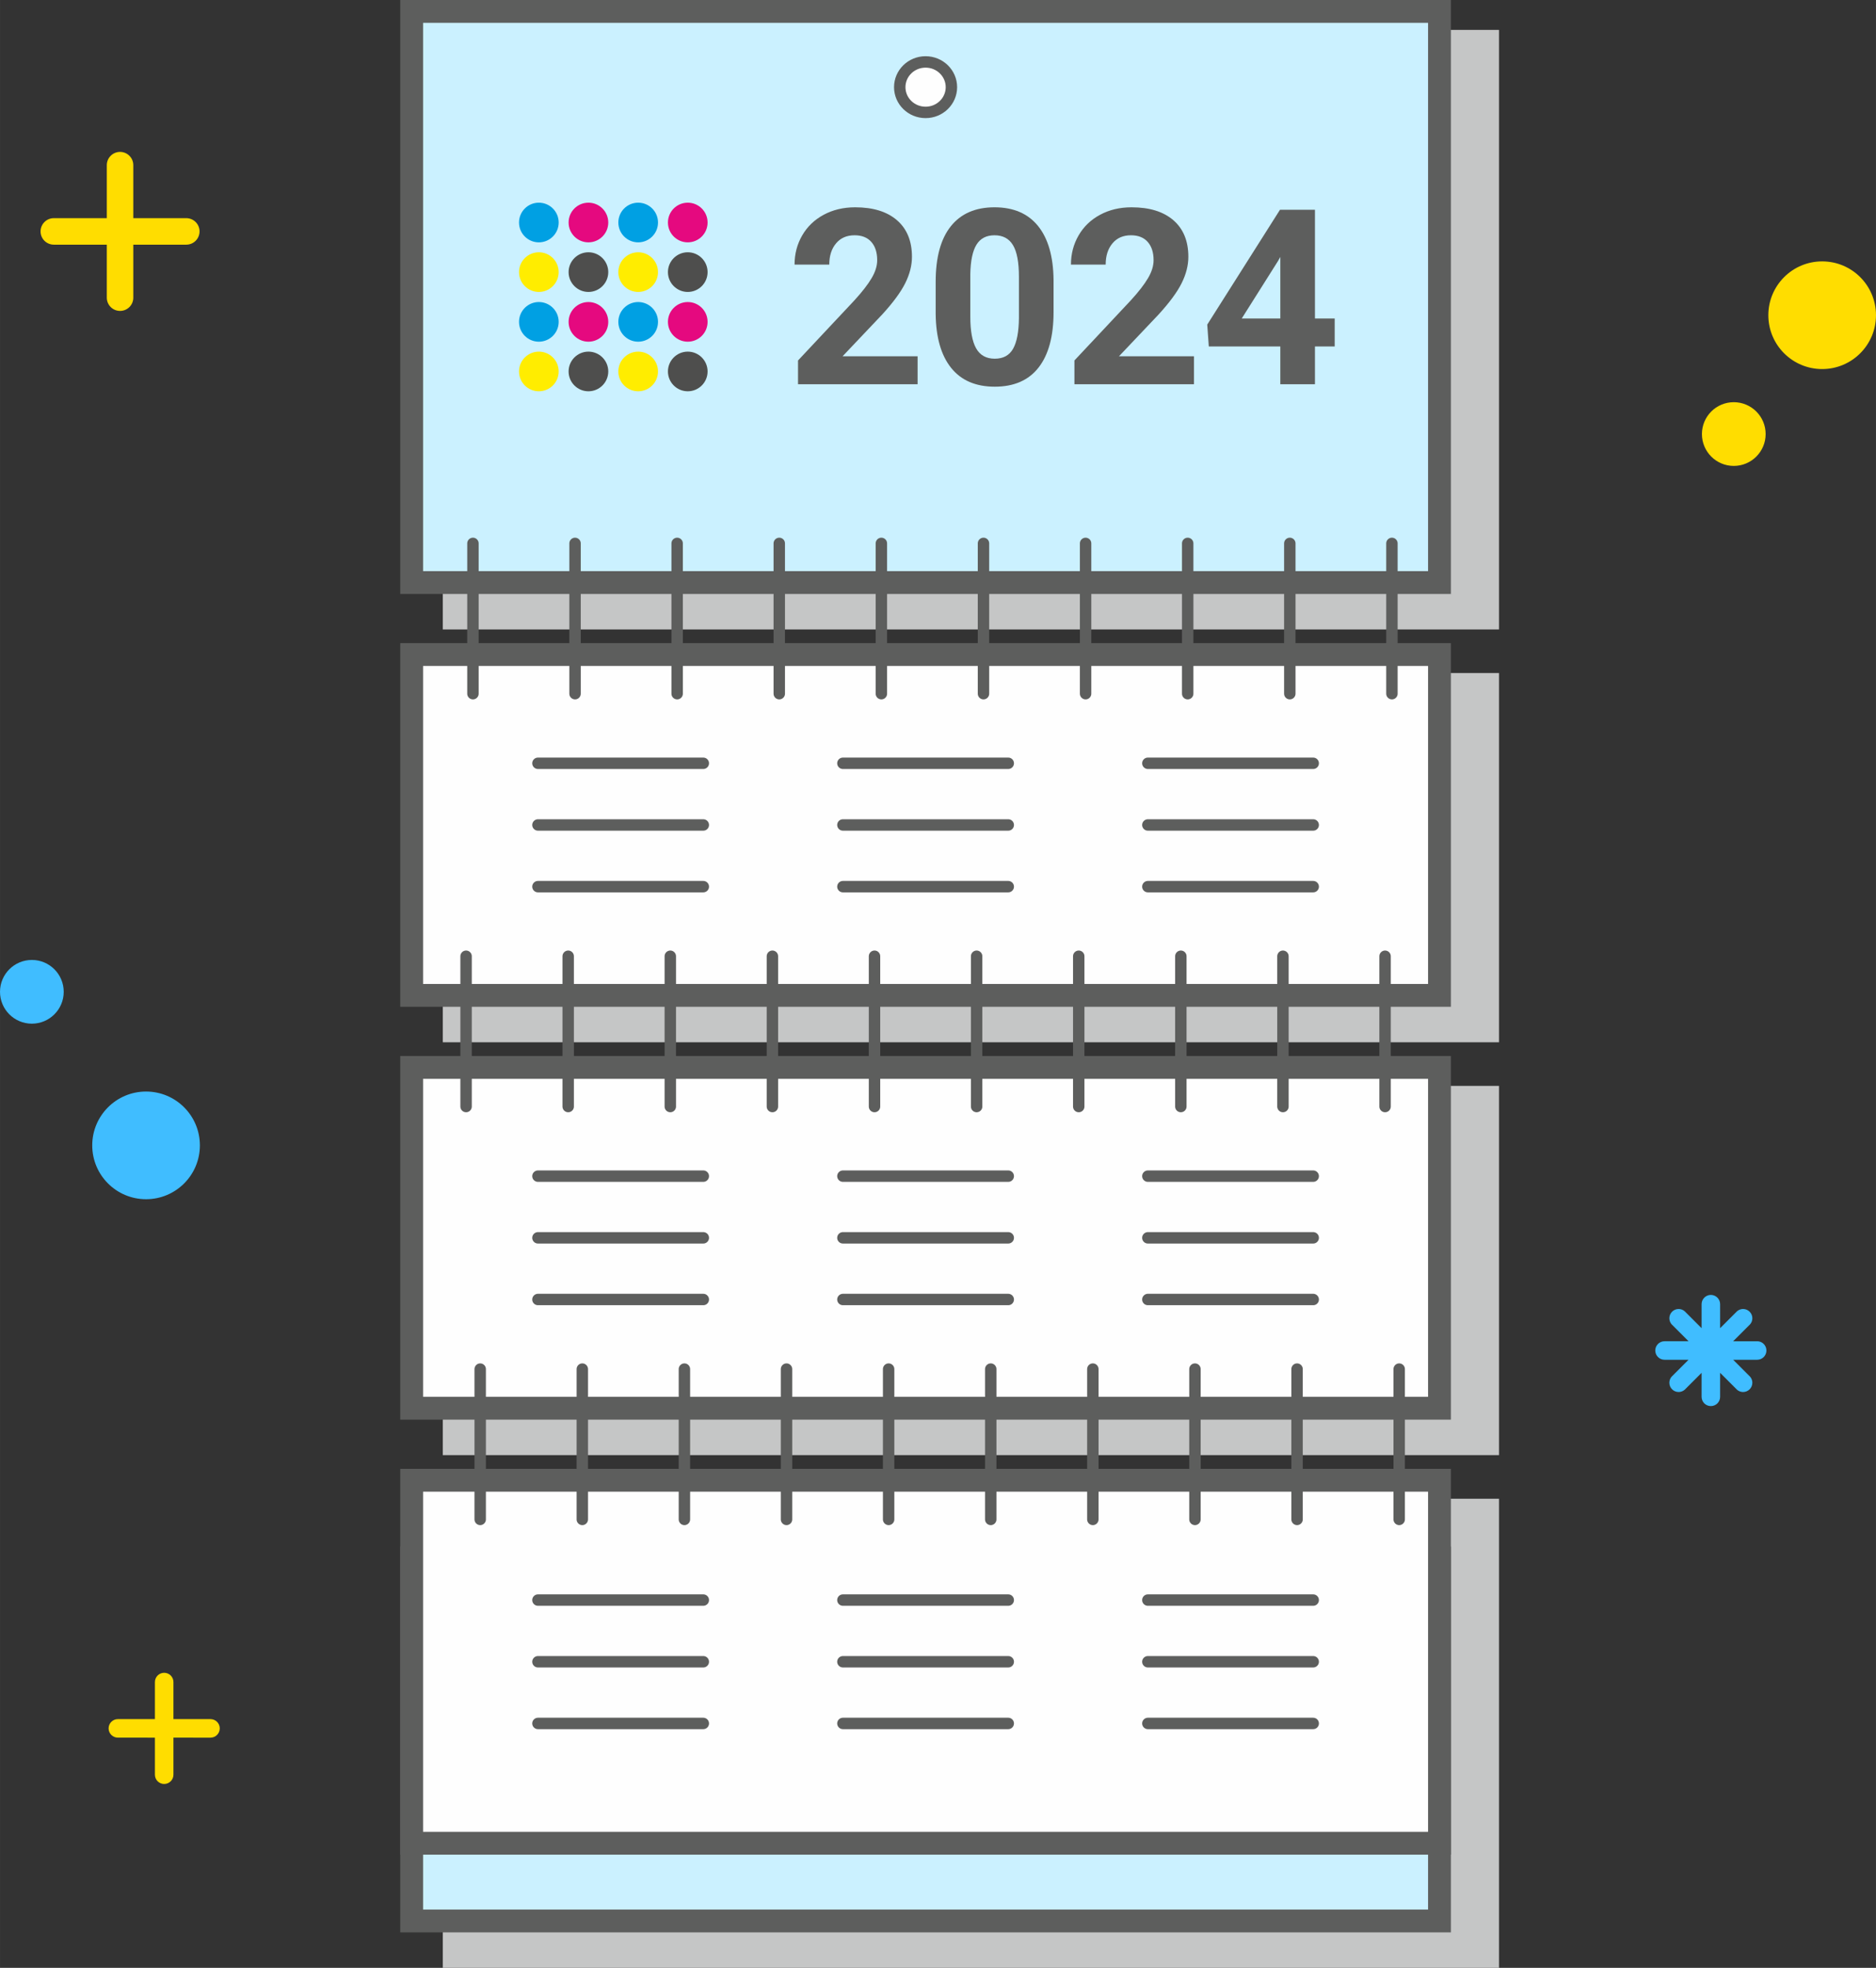 <?xml version="1.0" encoding="UTF-8"?>
<!DOCTYPE svg PUBLIC "-//W3C//DTD SVG 1.0//EN" "http://www.w3.org/TR/2001/REC-SVG-20010904/DTD/svg10.dtd">
<!-- Creator: CorelDRAW 2020 (64-Bit) -->
<svg xmlns="http://www.w3.org/2000/svg" xml:space="preserve" width="41.089mm" height="43.091mm" version="1.0" style="shape-rendering:geometricPrecision; text-rendering:geometricPrecision; image-rendering:optimizeQuality; fill-rule:evenodd; clip-rule:evenodd"
viewBox="0 0 7452.51 7815.69"
 xmlns:xlink="http://www.w3.org/1999/xlink"
 xmlns:xodm="http://www.corel.com/coreldraw/odm/2003">
 <rect x="0" y="0" width="7452.51" height="7815.69" fill="#333333" stroke="none"/>
 <defs>
  <style type="text/css">
   <![CDATA[
    .str0 {stroke:#5D5E5D;stroke-width:90.69;stroke-miterlimit:22.926}
    .str2 {stroke:#5D5E5D;stroke-width:45.34;stroke-miterlimit:22.926}
    .str3 {stroke:#5D5E5D;stroke-width:45.34;stroke-linecap:round;stroke-miterlimit:22.926}
    .str1 {stroke:#5D5E5D;stroke-width:45.34;stroke-linecap:round;stroke-linejoin:round;stroke-miterlimit:22.926}
    .fil3 {fill:none}
    .fil2 {fill:#FEFEFE}
    .fil5 {fill:#FFED00}
    .fil6 {fill:#E5097F}
    .fil7 {fill:#4E4E4D}
    .fil4 {fill:#00A0E3}
    .fil12 {fill:#40BDFF}
    .fil1 {fill:#CBF1FF}
    .fil11 {fill:#FFDD00}
    .fil10 {fill:#40BDFF;fill-rule:nonzero}
    .fil8 {fill:#5D5E5D;fill-rule:nonzero}
    .fil0 {fill:#C5C6C6;fill-rule:nonzero}
    .fil9 {fill:#FFDD00;fill-rule:nonzero}
   ]]>
  </style>
 </defs>
 <g id="Layer_x0020_1">
  <g id="_2802166618688">
   <polygon class="fil0" points="1815.45,118.76 5954.93,118.76 5954.93,2499.96 1759.04,2499.96 1759.04,118.76 "/>
   <polygon class="fil0" points="1815.45,2673.06 5954.93,2673.06 5954.93,4139.57 1759.04,4139.57 1759.04,2673.06 "/>
   <polygon class="fil0" points="1815.45,4312.8 5954.93,4312.8 5954.93,5779.31 1759.04,5779.31 1759.04,4312.8 "/>
   <polygon class="fil0" points="5954.93,6317.59 5954.93,7815.69 1759.04,7815.69 1759.04,5952.54 5954.93,5952.54 "/>
   <polygon class="fil1 str0" points="1635.37,6187.78 5718.44,6187.78 5718.44,7629.46 1635.37,7629.46 "/>
   <polygon class="fil1 str0" points="1635.37,45.34 5718.44,45.34 5718.44,2313.74 1635.37,2313.74 "/>
   <polygon class="fil2 str0" points="1635.37,2599.64 5718.44,2599.64 5718.44,3953.33 1635.37,3953.33 "/>
   <polygon class="fil2 str0" points="1635.37,4239.4 5718.44,4239.4 5718.44,5593.09 1635.37,5593.09 "/>
   <polygon class="fil2 str0" points="1635.37,5879.12 5718.44,5879.12 5718.44,7320.79 1635.37,7320.79 "/>
   <line class="fil3 str1" x1="1878.75" y1="2158.18" x2="1878.75" y2= "2755.1" />
   <line class="fil3 str1" x1="2284.4" y1="2158.18" x2="2284.4" y2= "2755.1" />
   <line class="fil3 str1" x1="2690.02" y1="2158.18" x2="2690.02" y2= "2755.1" />
   <line class="fil3 str1" x1="3095.67" y1="2158.18" x2="3095.67" y2= "2755.1" />
   <line class="fil3 str1" x1="3501.29" y1="2158.18" x2="3501.29" y2= "2755.1" />
   <line class="fil3 str1" x1="3906.94" y1="2158.18" x2="3906.94" y2= "2755.1" />
   <line class="fil3 str1" x1="4718.19" y1="2158.18" x2="4718.19" y2= "2755.1" />
   <line class="fil3 str1" x1="5123.84" y1="2158.18" x2="5123.84" y2= "2755.1" />
   <line class="fil3 str1" x1="5529.52" y1="2158.18" x2="5529.52" y2= "2755.1" />
   <line class="fil3 str1" x1="4312.57" y1="2158.18" x2="4312.57" y2= "2755.1" />
   <line class="fil3 str1" x1="1851.53" y1="3797.9" x2="1851.53" y2= "4394.84" />
   <line class="fil3 str1" x1="2257.17" y1="3797.9" x2="2257.17" y2= "4394.84" />
   <line class="fil3 str1" x1="2662.8" y1="3797.9" x2="2662.8" y2= "4394.84" />
   <line class="fil3 str1" x1="3068.43" y1="3797.9" x2="3068.43" y2= "4394.84" />
   <line class="fil3 str1" x1="3474.07" y1="3797.9" x2="3474.07" y2= "4394.84" />
   <line class="fil3 str1" x1="3879.7" y1="3797.9" x2="3879.7" y2= "4394.84" />
   <line class="fil3 str1" x1="4690.97" y1="3797.9" x2="4690.97" y2= "4394.84" />
   <line class="fil3 str1" x1="5096.59" y1="3797.9" x2="5096.59" y2= "4394.84" />
   <line class="fil3 str1" x1="5502.28" y1="3797.9" x2="5502.28" y2= "4394.84" />
   <line class="fil3 str1" x1="4285.34" y1="3797.9" x2="4285.34" y2= "4394.84" />
   <line class="fil3 str1" x1="1907.59" y1="5437.63" x2="1907.59" y2= "6034.56" />
   <line class="fil3 str1" x1="2313.24" y1="5437.63" x2="2313.24" y2= "6034.56" />
   <line class="fil3 str1" x1="2718.86" y1="5437.63" x2="2718.86" y2= "6034.56" />
   <line class="fil3 str1" x1="3124.49" y1="5437.63" x2="3124.49" y2= "6034.56" />
   <line class="fil3 str1" x1="3530.13" y1="5437.63" x2="3530.13" y2= "6034.56" />
   <line class="fil3 str1" x1="3935.76" y1="5437.63" x2="3935.76" y2= "6034.56" />
   <line class="fil3 str1" x1="4747.03" y1="5437.63" x2="4747.03" y2= "6034.56" />
   <line class="fil3 str1" x1="5152.68" y1="5437.63" x2="5152.68" y2= "6034.56" />
   <line class="fil3 str1" x1="5558.36" y1="5437.63" x2="5558.36" y2= "6034.56" />
   <line class="fil3 str1" x1="4341.4" y1="5437.63" x2="4341.4" y2= "6034.56" />
   <path class="fil2 str2" d="M3676.92 245.96c56.68,0 102.62,44.89 102.62,100.25 0,55.36 -45.94,100.25 -102.62,100.25 -56.68,0 -102.64,-44.89 -102.64,-100.25 0,-55.36 45.96,-100.25 102.64,-100.25z"/>
   <line class="fil3 str3" x1="2137.03" y1="3031.52" x2="2793.9" y2= "3031.52" />
   <line class="fil3 str3" x1="2137.03" y1="3276.5" x2="2793.9" y2= "3276.5" />
   <line class="fil3 str3" x1="2137.03" y1="3521.48" x2="2793.9" y2= "3521.48" />
   <line class="fil3 str3" x1="3348.47" y1="3031.52" x2="4005.34" y2= "3031.52" />
   <line class="fil3 str3" x1="3348.47" y1="3276.5" x2="4005.34" y2= "3276.5" />
   <line class="fil3 str3" x1="3348.47" y1="3521.48" x2="4005.34" y2= "3521.48" />
   <line class="fil3 str3" x1="4559.94" y1="3031.52" x2="5216.81" y2= "3031.52" />
   <line class="fil3 str3" x1="4559.94" y1="3276.5" x2="5216.81" y2= "3276.5" />
   <line class="fil3 str3" x1="4559.94" y1="3521.48" x2="5216.81" y2= "3521.48" />
   <line class="fil3 str3" x1="2137.03" y1="4671.27" x2="2793.9" y2= "4671.27" />
   <line class="fil3 str3" x1="2137.03" y1="4916.25" x2="2793.9" y2= "4916.25" />
   <line class="fil3 str3" x1="2137.03" y1="5161.22" x2="2793.9" y2= "5161.22" />
   <line class="fil3 str3" x1="3348.47" y1="4671.27" x2="4005.34" y2= "4671.27" />
   <line class="fil3 str3" x1="3348.47" y1="4916.25" x2="4005.34" y2= "4916.25" />
   <line class="fil3 str3" x1="3348.47" y1="5161.22" x2="4005.34" y2= "5161.22" />
   <line class="fil3 str3" x1="4559.94" y1="4671.27" x2="5216.81" y2= "4671.27" />
   <line class="fil3 str3" x1="4559.94" y1="4916.25" x2="5216.81" y2= "4916.25" />
   <line class="fil3 str3" x1="4559.94" y1="5161.22" x2="5216.81" y2= "5161.22" />
   <line class="fil3 str3" x1="2137.03" y1="6354.99" x2="2793.9" y2= "6354.99" />
   <line class="fil3 str3" x1="2137.03" y1="6599.97" x2="2793.9" y2= "6599.97" />
   <line class="fil3 str3" x1="2137.03" y1="6844.96" x2="2793.9" y2= "6844.96" />
   <line class="fil3 str3" x1="3348.47" y1="6354.99" x2="4005.34" y2= "6354.99" />
   <line class="fil3 str3" x1="3348.47" y1="6599.97" x2="4005.34" y2= "6599.97" />
   <line class="fil3 str3" x1="3348.47" y1="6844.96" x2="4005.34" y2= "6844.96" />
   <line class="fil3 str3" x1="4559.94" y1="6354.99" x2="5216.81" y2= "6354.99" />
   <line class="fil3 str3" x1="4559.94" y1="6599.97" x2="5216.81" y2= "6599.97" />
   <line class="fil3 str3" x1="4559.94" y1="6844.96" x2="5216.81" y2= "6844.96" />
   <path class="fil4" d="M2140.58 804.96c43.49,0 78.81,35.26 78.81,78.79 0,43.53 -35.31,78.79 -78.81,78.79 -43.46,0 -78.77,-35.26 -78.77,-78.79 0,-43.53 35.31,-78.79 78.77,-78.79z"/>
   <path class="fil4" d="M2140.58 1199.56c43.49,0 78.81,35.26 78.81,78.79 0,43.51 -35.31,78.79 -78.81,78.79 -43.46,0 -78.77,-35.28 -78.77,-78.79 0,-43.53 35.31,-78.79 78.77,-78.79z"/>
   <path class="fil4" d="M2535.18 804.96c43.51,0 78.79,35.26 78.79,78.79 0,43.53 -35.28,78.79 -78.79,78.79 -43.49,0 -78.81,-35.26 -78.81,-78.79 0,-43.53 35.31,-78.79 78.81,-78.79z"/>
   <path class="fil4" d="M2535.18 1199.56c43.51,0 78.79,35.26 78.79,78.79 0,43.51 -35.28,78.79 -78.79,78.79 -43.49,0 -78.81,-35.28 -78.81,-78.79 0,-43.53 35.31,-78.79 78.81,-78.79z"/>
   <path class="fil5" d="M2140.58 1001.95c43.49,0 78.81,35.26 78.81,78.79 0,43.46 -35.31,78.77 -78.81,78.77 -43.46,0 -78.77,-35.31 -78.77,-78.77 0,-43.53 35.31,-78.79 78.77,-78.79z"/>
   <path class="fil5" d="M2140.58 1396.55c43.49,0 78.81,35.26 78.81,78.77 0,43.48 -35.31,78.75 -78.81,78.75 -43.46,0 -78.77,-35.28 -78.77,-78.75 0,-43.51 35.31,-78.77 78.77,-78.77z"/>
   <path class="fil5" d="M2535.18 1001.95c43.51,0 78.79,35.26 78.79,78.79 0,43.46 -35.28,78.77 -78.79,78.77 -43.49,0 -78.81,-35.31 -78.81,-78.77 0,-43.53 35.31,-78.79 78.81,-78.79z"/>
   <path class="fil5" d="M2535.18 1396.55c43.51,0 78.79,35.26 78.79,78.77 0,43.48 -35.28,78.75 -78.79,78.75 -43.49,0 -78.81,-35.28 -78.81,-78.75 0,-43.51 35.31,-78.77 78.81,-78.77z"/>
   <path class="fil6" d="M2337.56 804.96c43.48,0 78.79,35.26 78.79,78.79 0,43.53 -35.31,78.79 -78.79,78.79 -43.48,0 -78.79,-35.26 -78.79,-78.79 0,-43.53 35.31,-78.79 78.79,-78.79z"/>
   <path class="fil6" d="M2337.56 1199.56c43.48,0 78.79,35.26 78.79,78.79 0,43.51 -35.31,78.79 -78.79,78.79 -43.48,0 -78.79,-35.28 -78.79,-78.79 0,-43.53 35.31,-78.79 78.79,-78.79z"/>
   <path class="fil6" d="M2732.17 804.96c43.48,0 78.75,35.26 78.75,78.79 0,43.53 -35.28,78.79 -78.75,78.79 -43.51,0 -78.79,-35.26 -78.79,-78.79 0,-43.53 35.28,-78.79 78.79,-78.79z"/>
   <path class="fil6" d="M2732.17 1199.56c43.48,0 78.75,35.26 78.75,78.79 0,43.51 -35.28,78.79 -78.75,78.79 -43.51,0 -78.79,-35.28 -78.79,-78.79 0,-43.53 35.28,-78.79 78.79,-78.79z"/>
   <path class="fil7" d="M2337.56 1001.95c43.48,0 78.79,35.26 78.79,78.79 0,43.46 -35.31,78.77 -78.79,78.77 -43.48,0 -78.79,-35.31 -78.79,-78.77 0,-43.53 35.31,-78.79 78.79,-78.79z"/>
   <path class="fil7" d="M2337.56 1396.55c43.48,0 78.79,35.26 78.79,78.77 0,43.48 -35.31,78.75 -78.79,78.75 -43.48,0 -78.79,-35.28 -78.79,-78.75 0,-43.51 35.31,-78.77 78.79,-78.77z"/>
   <path class="fil7" d="M2732.17 1001.95c43.48,0 78.75,35.26 78.75,78.79 0,43.46 -35.28,78.77 -78.75,78.77 -43.51,0 -78.79,-35.31 -78.79,-78.77 0,-43.53 35.28,-78.79 78.79,-78.79z"/>
   <path class="fil7" d="M2732.17 1396.55c43.48,0 78.75,35.26 78.75,78.77 0,43.48 -35.28,78.75 -78.75,78.75 -43.51,0 -78.79,-35.28 -78.79,-78.75 0,-43.51 35.28,-78.77 78.79,-78.77z"/>
   <path class="fil8" d="M3645.18 1526.05l-474.98 0 0 -94.37 224.16 -238.96c30.71,-33.63 53.45,-62.86 68.23,-88.04 14.78,-25.01 22.09,-48.74 22.09,-71.32 0,-30.69 -7.8,-54.9 -23.23,-72.44 -15.58,-17.7 -37.83,-26.48 -66.6,-26.48 -31.18,0 -55.72,10.72 -73.58,32.18 -17.87,21.28 -26.95,49.37 -26.95,84.3l-137.92 0c0,-42.24 10.07,-80.73 30.22,-115.66 20.13,-34.93 48.57,-62.37 85.45,-82.2 36.71,-19.81 78.44,-29.73 125.08,-29.73 71.46,0 126.85,17.23 166.34,51.49 39.47,34.28 59.29,82.69 59.29,145.06 0,34.28 -8.94,69.19 -26.64,104.78 -17.7,35.57 -48.25,76.99 -91.45,124.26l-157.42 166.01 297.93 0 0 111.11z"/>
   <path class="fil8" d="M4185.33 1239.52c0,96 -19.82,169.26 -59.45,220.1 -39.63,50.84 -97.8,76.18 -174.14,76.18 -75.52,0 -133.36,-24.85 -173.32,-74.71 -39.96,-49.88 -60.43,-121.36 -61.4,-214.42l0 -127.52c0,-96.98 20.13,-170.4 60.25,-220.59 40.14,-50.19 97.96,-75.22 173.48,-75.22 75.38,0 133.2,24.87 173.18,74.56 39.96,49.71 60.42,121.01 61.4,214.09l0 127.52zm-137.59 -140.18c0,-57.51 -7.8,-99.41 -23.54,-125.57 -15.6,-26.15 -40.14,-39.32 -73.44,-39.32 -32.48,0 -56.35,12.51 -71.62,37.36 -15.43,25.01 -23.56,64.01 -24.54,116.95l0 168.79c0,56.52 7.64,98.43 23.07,125.89 15.43,27.44 40.12,41.24 74.07,41.24 33.63,0 57.82,-13.15 72.77,-39.47 14.95,-26.48 22.58,-66.76 23.23,-121.01l0 -164.87z"/>
   <path class="fil8" d="M4743.19 1526.05l-474.98 0 0 -94.37 224.16 -238.96c30.71,-33.63 53.45,-62.86 68.23,-88.04 14.78,-25.01 22.09,-48.74 22.09,-71.32 0,-30.69 -7.8,-54.9 -23.23,-72.44 -15.58,-17.7 -37.83,-26.48 -66.6,-26.48 -31.18,0 -55.72,10.72 -73.58,32.18 -17.87,21.28 -26.95,49.37 -26.95,84.3l-137.92 0c0,-42.24 10.07,-80.73 30.22,-115.66 20.13,-34.93 48.57,-62.37 85.45,-82.2 36.71,-19.81 78.44,-29.73 125.08,-29.73 71.46,0 126.85,17.23 166.34,51.49 39.47,34.28 59.29,82.69 59.29,145.06 0,34.28 -8.94,69.19 -26.64,104.78 -17.7,35.57 -48.25,76.99 -91.45,124.26l-157.42 166.01 297.93 0 0 111.11z"/>
   <path class="fil8" d="M5223.72 1264.85l78.46 0 0 111.11 -78.46 0 0 150.09 -137.59 0 0 -150.09 -284.11 0 -6.17 -86.75 288.98 -456.12 138.88 0 0 431.76zm-290.76 0l153.17 0 0 -244.31 -8.92 15.76 -144.25 228.55z"/>
   <path class="fil9" d="M740.01 866.45l-210.52 0 0 -210.52c0.04,-29.04 -23.54,-52.6 -52.6,-52.6 -29.07,0 -52.63,23.56 -52.63,52.63l0 210.52 -210.56 -0.04c-29.02,0 -52.58,23.6 -52.58,52.63 0,29.07 23.56,52.63 52.62,52.63l210.49 0 0 210.52c0.04,29.06 23.6,52.63 52.67,52.63 29.06,0 52.63,-23.58 52.63,-52.63l-0.04 -210.52 210.52 0c29.07,0 52.65,-23.56 52.65,-52.63 0,-29.04 -23.58,-52.63 -52.63,-52.63l-0.02 0z"/>
   <path class="fil10" d="M6980.43 5327.01l-95.31 0 67.34 -67.34c5.75,-6.67 8.89,-15.18 8.89,-23.96 0,-20.31 -16.49,-36.8 -36.8,-36.8 -8.78,0 -17.29,3.16 -23.92,8.85l-67.34 67.34 -0.04 -95.28c0.04,-20.35 -16.45,-36.82 -36.76,-36.82 -20.33,0 -36.8,16.47 -36.8,36.8l0 95.31 -67.34 -67.34c-6.66,-5.71 -15.16,-8.87 -23.94,-8.87 -20.31,0 -36.8,16.49 -36.8,36.8 0,8.78 3.14,17.29 8.85,23.92l67.34 67.34 -95.33 0.04c-20.28,-0.04 -36.78,16.47 -36.78,36.76 0,20.33 16.51,36.8 36.8,36.8l95.29 0.02 -67.34 67.34c-5.7,6.64 -8.83,15.14 -8.83,23.92 0,20.31 16.49,36.8 36.8,36.8 8.78,0 17.29,-3.14 23.94,-8.85l67.34 -67.34 -0.02 95.31c0.02,20.3 16.49,36.78 36.82,36.78 20.31,0 36.8,-16.49 36.8,-36.8l0 -95.29 67.34 67.34c6.64,5.71 15.14,8.85 23.92,8.85 20.31,0 36.8,-16.49 36.8,-36.8 0,-8.78 -3.14,-17.29 -8.85,-23.94l-67.38 -67.33 95.31 0c20.33,-0.02 36.82,-16.49 36.82,-36.82 0,-20.3 -16.49,-36.8 -36.78,-36.8l-0.04 0.04z"/>
   <path class="fil11" d="M7238.68 1465.78c-118.09,0 -213.82,-95.71 -213.82,-213.82 0,-118.09 95.73,-213.82 213.82,-213.82 118.11,0 213.82,95.73 213.82,213.82 0,118.11 -95.71,213.82 -213.82,213.82z"/>
   <path class="fil11" d="M6887.58 1850.48c-69.9,0 -126.55,-56.66 -126.55,-126.55 0,-69.9 56.64,-126.55 126.55,-126.55 69.88,0 126.55,56.64 126.55,126.55 0,69.88 -56.66,126.55 -126.55,126.55z"/>
   <path class="fil12" d="M126.55 3812.59c69.9,0 126.55,56.66 126.55,126.55 0,69.9 -56.64,126.55 -126.55,126.55 -69.88,0 -126.55,-56.64 -126.55,-126.55 0,-69.88 56.66,-126.55 126.55,-126.55z"/>
   <path class="fil12" d="M580.2 4335.27c118.11,0 213.82,95.73 213.82,213.82 0,118.11 -95.71,213.82 -213.82,213.82 -118.09,0 -213.82,-95.71 -213.82,-213.82 0,-118.09 95.73,-213.82 213.82,-213.82z"/>
   <path class="fil9" d="M836.17 6827.82l-147.2 0 0 -147.19c0,-20.33 -16.47,-36.84 -36.8,-36.84 -20.3,0 -36.78,16.51 -36.78,36.8l0 147.19 -147.19 0.04c-20.31,-0.04 -36.8,16.45 -36.8,36.76 0,20.31 16.49,36.8 36.8,36.8l147.19 0.02 0 147.19c0,20.3 16.49,36.78 36.78,36.78 20.33,0 36.8,-16.49 36.8,-36.8l0 -147.2 147.2 0.04c20.31,-0.02 36.8,-16.51 36.8,-36.82 0,-20.31 -16.49,-36.8 -36.8,-36.8l0 0.04z"/>
  </g>
 </g>
</svg>

